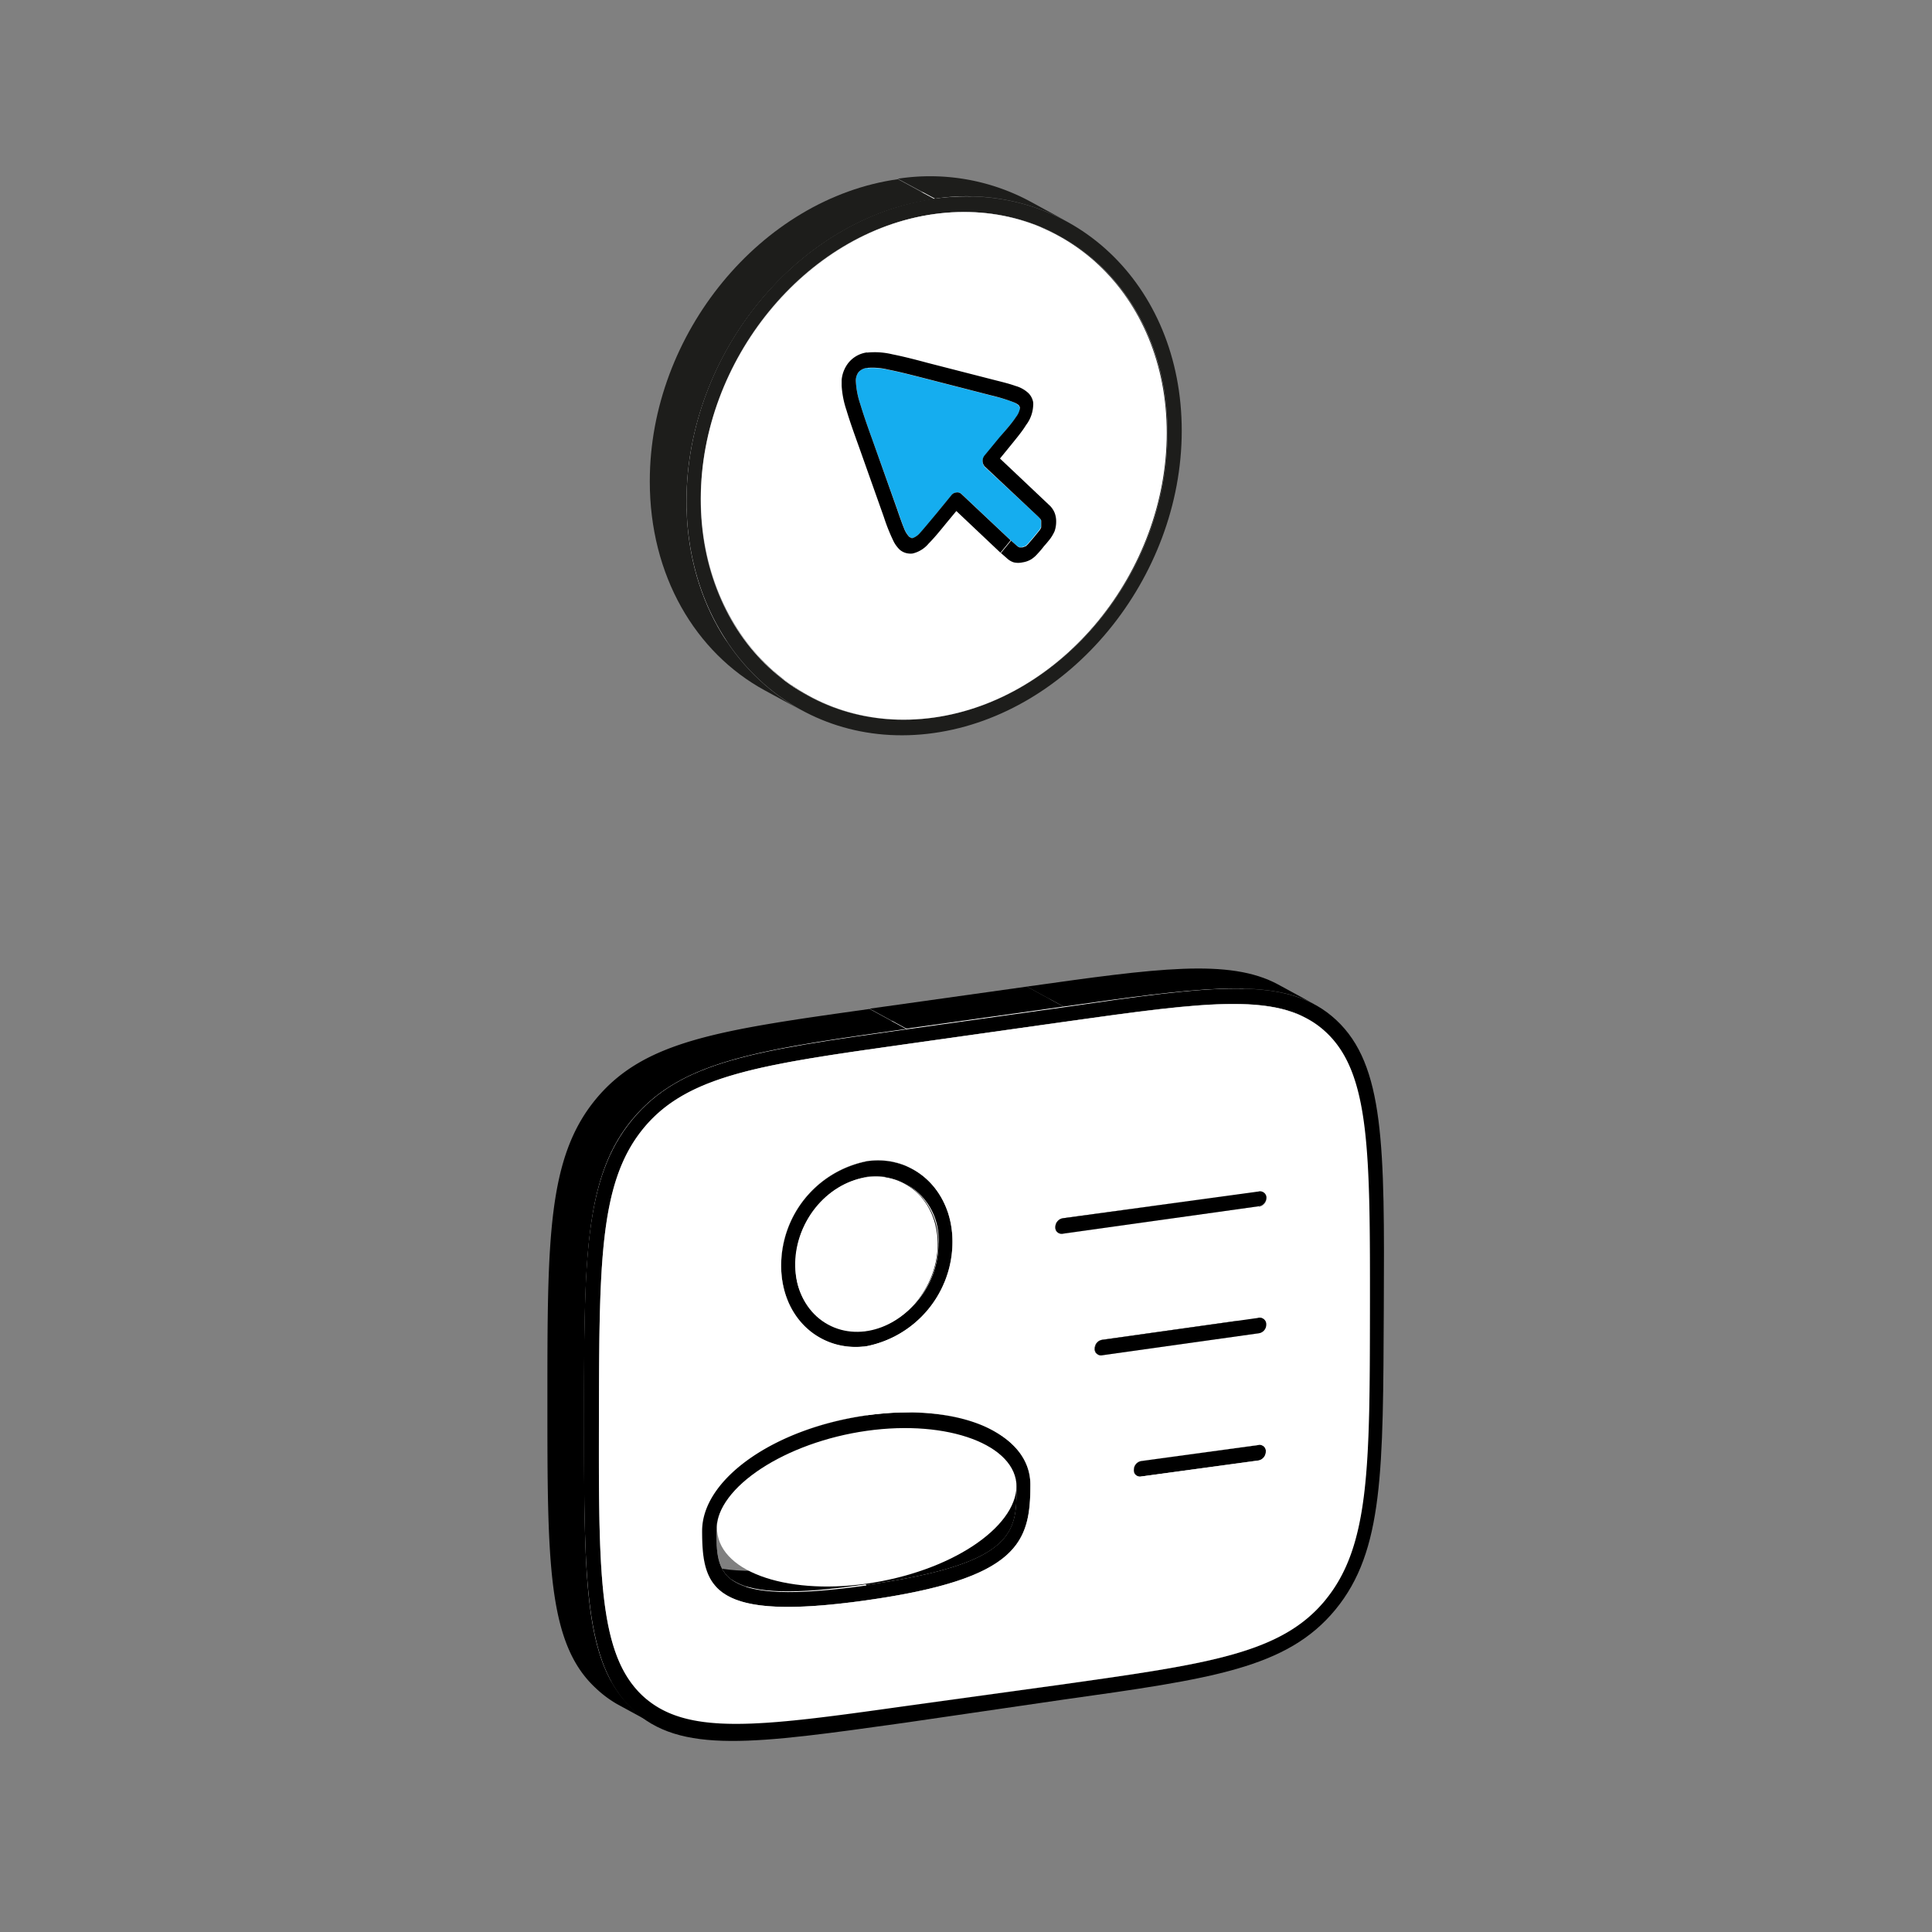 <svg viewBox="0 0 120 120" xmlns="http://www.w3.org/2000/svg" xmlns:xlink="http://www.w3.org/1999/xlink"><rect x="0" y="0" width="120" height="120" fill="#808080" stroke="none"/><clipPath id="a"><path d="m52.25 36.52.03-14.41 13.34-1.87-.02 14.41z"/></clipPath><path d="m50.26 43.24-2.26-1.24a12.38 12.38 0 0 0 7.73 1.33l2.27 1.24a12.38 12.38 0 0 1 -7.74-1.33z" fill="#1d1d1b"/><path d="m63.5 13.39 2.28 1.24c4 2.21 6.74 6.71 6.73 12.27-.02 8.62-6.51 16.55-14.51 17.67l-2.28-1.24c8-1.12 14.5-9 14.52-17.67 0-5.56-2.69-10.06-6.74-12.27z" fill="#1d1d1b"/><path d="m46.44 41 2.28 1.24a11.86 11.86 0 0 0 1.54 1l-2.26-1.24a11.86 11.86 0 0 1 -1.56-1z" fill="#fff"/><path d="m61.4 12.5a12.14 12.14 0 0 1 2.1.89l2.28 1.24a12.14 12.14 0 0 0 -2.1-.89z" fill="#fff"/><path d="m55.77 12.06a12.7 12.7 0 0 1 5.63.44l2.28 1.24a12.73 12.73 0 0 0 -5.68-.44z" fill="#fff"/><path d="m64 12.52 2.28 1.24a13.12 13.12 0 0 0 -8.2-1.42l-2.31-1.24a13.12 13.12 0 0 1 8.23 1.42z" fill="#1d1d1b"/><path d="m41.25 29.73c0-8.62 6.53-16.55 14.52-17.67l2.23 1.24c-8 1.12-14.5 9.05-14.52 17.67a13.92 13.92 0 0 0 5.2 11.28l-2.24-1.25a13.89 13.89 0 0 1 -5.19-11.27z" fill="#fff"/><path d="m58.05 12.34c8.47-1.19 15.36 5.28 15.35 14.43s-6.94 17.57-15.4 18.76-15.38-5.28-15.36-14.44 6.92-17.56 15.41-18.75zm-.05 32.23c8-1.12 14.5-9 14.52-17.67s-6.52-14.72-14.52-13.6-14.46 9.05-14.48 17.7 6.48 14.7 14.48 13.57" fill="#1d1d1b"/><path d="m58 13.3c8-1.12 14.48 5 14.47 13.6s-6.47 16.55-14.47 17.67-14.48-5-14.47-13.6 6.53-16.55 14.47-17.67z" fill="#fff"/><path d="m49.78 44.12-2.28-1.24c-4.3-2.34-7.15-7.13-7.14-13 0-9.14 6.92-17.56 15.41-18.75l2.28 1.24c-8.49 1.16-15.4 9.63-15.41 18.72-.02 5.91 2.84 10.69 7.14 13.03z" fill="#1d1d1b"/><g clip-path="url(#a)"><path d="m53.87 22.85a.83.83 0 0 0 -.54.26.88.88 0 0 0 -.17.6 5.24 5.24 0 0 0 .27 1.38c.18.6.43 1.33.75 2.21l1.56 4.36c.17.5.31.89.43 1.18a1.52 1.52 0 0 0 .32.51l.14.07h.07a1.08 1.08 0 0 0 .46-.33c.25-.25.58-.65 1-1.18l.94-1.15a.44.44 0 0 1 .31-.17.36.36 0 0 1 .31.09l3.06 2.88-.31.38.31-.38.36.32a.53.53 0 0 0 .16.1h.19l.2-.07a1.22 1.22 0 0 0 .15-.14l.36-.42.35-.43a.91.91 0 0 0 .1-.18v-.22-.21a.37.37 0 0 0 -.1-.15c-.07-.08-.19-.19-.35-.34l-3.04-2.82a.53.53 0 0 1 0-.69l.94-1.14c.44-.53.77-.93 1-1.23a1.24 1.24 0 0 0 .25-.55v-.06l-.07-.13a1.06 1.06 0 0 0 -.28-.2 10.82 10.82 0 0 0 -1.39-.42l-4.24-1.09c-.86-.22-1.57-.4-2.15-.51a4.13 4.13 0 0 0 -1.31-.11" fill="#15adef"/><path d="m53.84 21.89a1.8 1.8 0 0 0 -1.13.63 2 2 0 0 0 -.44 1.31 5.84 5.84 0 0 0 .31 1.66c.19.64.45 1.37.77 2.26l1.55 4.37a11.56 11.56 0 0 0 .62 1.54 2 2 0 0 0 .36.48 1 1 0 0 0 .56.24 1 1 0 0 0 .24 0 1.84 1.84 0 0 0 1-.62c.32-.32.66-.73 1.09-1.26l.63-.76 2.74 2.59.32-.39.31-.38-3.06-2.88a.36.36 0 0 0 -.31-.09.44.44 0 0 0 -.31.17l-.94 1.15c-.44.53-.77.93-1 1.18a1.08 1.08 0 0 1 -.46.33h-.07l-.14-.07a1.52 1.52 0 0 1 -.32-.51c-.12-.29-.26-.68-.43-1.18l-1.55-4.36c-.32-.88-.57-1.61-.75-2.21a5.24 5.24 0 0 1 -.27-1.38.88.88 0 0 1 .17-.6.83.83 0 0 1 .54-.26 4.13 4.13 0 0 1 1.31.11c.58.11 1.29.29 2.15.51l4.24 1.09a10.82 10.82 0 0 1 1.43.44 1.06 1.06 0 0 1 .28.17l.07.13v.06a1.24 1.24 0 0 1 -.25.55c-.2.3-.53.7-1 1.23l-.94 1.14a.53.53 0 0 0 0 .69l3.06 2.87c.16.15.28.26.35.34a.37.37 0 0 1 .1.15v.21.22a.91.91 0 0 1 -.1.18l-.35.43-.36.42a1.22 1.22 0 0 1 -.15.14l-.2.07h-.19a.53.53 0 0 1 -.16-.1l-.36-.32-.31.38-.32.39.41.36a1.07 1.07 0 0 0 .39.22 1.23 1.23 0 0 0 .54 0 1.46 1.46 0 0 0 .54-.19 1.8 1.8 0 0 0 .39-.34 5.87 5.87 0 0 0 .4-.47c.17-.19.29-.34.4-.48a2.68 2.68 0 0 0 .26-.45 1.8 1.8 0 0 0 .1-.6 1.47 1.47 0 0 0 -.1-.56 1.38 1.38 0 0 0 -.26-.4l-.39-.37-2.74-2.59.62-.76c.43-.53.77-.94 1-1.32a2.14 2.14 0 0 0 .44-1.17 1.1 1.1 0 0 0 0-.26 1.08 1.08 0 0 0 -.29-.55 1.94 1.94 0 0 0 -.81-.45c-.33-.12-.72-.22-1.2-.34l-4.25-1.09c-.85-.23-1.57-.41-2.18-.53a4.69 4.69 0 0 0 -1.58-.11"/></g><path d="m76.15 88.55 2.28 1.24a.39.39 0 0 1 .2.38.56.56 0 0 1 -.44.54l-2.28-1.24a.58.58 0 0 0 .45-.54.41.41 0 0 0 -.21-.38z" fill="#fff"/><path d="m76.15 88.55 2.28 1.24a.33.33 0 0 0 -.24 0l-2.28-1.24a.33.33 0 0 1 .24 0z"/><path d="m68.45 84.18-2.28-1.24 9.75-1.37 2.28 1.24z" fill="#fff"/><path d="m68.45 83.22-2.28-1.24 9.75-1.37 2.28 1.24z"/><path d="m76.16 80.65 2.28 1.24a.42.42 0 0 1 .21.38.54.54 0 0 1 -.45.54l-2.28-1.24a.54.54 0 0 0 .45-.54.42.42 0 0 0 -.21-.38z" fill="#fff"/><path d="m66 104.62-2.28-1.24c9.06-1.28 13.6-1.91 16.33-5.25l2.28 1.24c-2.75 3.34-7.33 3.97-16.33 5.25z"/><path d="m76.16 80.65 2.28 1.24a.47.47 0 0 0 -.24 0l-2.28-1.24a.47.47 0 0 1 .24 0z"/><path d="m70.87 91.73-2.28-1.24 7.32-1.02 2.28 1.23z" fill="#fff"/><path d="m70.64 91.69-2.28-1.24a.3.3 0 0 0 .23 0l2.28 1.24a.3.3 0 0 1 -.23 0z" fill="#fff"/><path d="m70.87 90.77-2.28-1.24 7.32-1.03 2.28 1.25z"/><path d="m70.64 91.69-2.28-1.24a.39.39 0 0 1 -.21-.37.56.56 0 0 1 .44-.55l2.28 1.24a.56.56 0 0 0 -.44.55.39.39 0 0 0 .21.37z"/><path d="m78.19 89.75a.38.38 0 0 1 .44.42.56.56 0 0 1 -.44.54l-7.32 1a.38.38 0 0 1 -.44-.41.56.56 0 0 1 .44-.55z"/><path d="m66.03 76.63-2.28-1.24 12.19-1.71 2.28 1.24z" fill="#fff"/><path d="m66.03 75.67-2.28-1.24 12.19-1.71 2.28 1.24z"/><path d="m75.94 73.68a.55.55 0 0 0 .44-.54l2.28 1.24a.55.55 0 0 1 -.45.54z" fill="#fff"/><path d="m76.38 73.14a.41.41 0 0 0 -.2-.38l2.28 1.24a.43.43 0 0 1 .2.38z" fill="#fff"/><path d="m76.18 72.76 2.28 1.24a.4.4 0 0 0 -.24 0l-2.28-1.24a.38.38 0 0 1 .24 0z"/><path d="m78.93 62 2.28 1.24a5.62 5.62 0 0 1 1.16.84c2.73 2.56 2.72 7.47 2.7 17.25s0 14.68-2.76 18l-2.31-1.2c2.74-3.32 2.75-8.22 2.76-18s0-14.69-2.69-17.25a6 6 0 0 0 -1.14-.88z"/><path d="m68.21 84.14-2.28-1.24a.38.38 0 0 0 .24 0l2.28 1.24a.38.38 0 0 1 -.24 0z" fill="#fff"/><path d="m56.22 105.99-2.28-1.24 9.76-1.37 2.28 1.24z"/><path d="m68.21 84.14-2.28-1.24a.4.4 0 0 1 -.2-.37.56.56 0 0 1 .44-.55l2.28 1.24a.55.55 0 0 0 -.44.55.4.4 0 0 0 .2.37z"/><path d="m61.73 91a3.85 3.85 0 0 0 -2.3-3.35l2.28 1.24a3.85 3.85 0 0 1 2.29 3.33z" fill="#fff"/><path d="m51.52 98.16c9.48-1.34 10.2-3.61 10.21-7.16l2.27 1.22c0 3.57-.7 5.84-10.21 7.18-.67-.4-1.59-.87-2.27-1.24z" fill="#fff"/><path d="m65.79 76.59-2.28-1.24a.38.38 0 0 0 .24 0l2.25 1.28a.38.38 0 0 1 -.21-.04z" fill="#fff"/><path d="m59 88.53 2.28 1.24a3.06 3.06 0 0 1 1.86 2.58c0 2.77 0 4.78-9.32 6.09l-2.3-1.24c9.31-1.31 9.31-3.32 9.32-6.09a3.06 3.06 0 0 0 -1.84-2.58z"/><path d="m65.79 76.59-2.28-1.24a.4.4 0 0 1 -.21-.35.56.56 0 0 1 .45-.55l2.25 1.22a.56.56 0 0 0 -.45.55.4.4 0 0 0 .24.37z"/><path d="m51.54 87.63a12.66 12.66 0 0 1 7.44.9l2.27 1.24a12.62 12.62 0 0 0 -7.43-.9c-.68-.37-1.6-.87-2.28-1.24z" fill="#fff"/><path d="m57.38 78.25 1.48.81c-.07.2-.14.41-.23.61l-2.28-1.24c.09-.2.16-.41.23-.61z" fill="#fff"/><path d="m56.58 77.82c.06-.19.1-.37.15-.56l1.14.62 1.13.62-.15.56z" fill="#fff"/><path d="m59.43 87.63 2.28 1.24a13.19 13.19 0 0 0 -7.89-1l-2.28-1.24a13.19 13.19 0 0 1 7.89 1z"/><g fill="#fff"><path d="m53.37 81.77a6.76 6.76 0 0 0 3-3.34l2.28 1.24a6.76 6.76 0 0 1 -3 3.34z"/><path d="m53.3 81.8h.07l2.28 1.2h-.07l-.43-.23-1.37-.75z"/><path d="m63.78 62.24c7.87-1.11 12.33-1.73 15.15-.2l2.28 1.24c-2.82-1.53-7.28-.91-15.15.2z"/><path d="m56.88 75.88a5.89 5.89 0 0 0 -.25-1.71l2.28 1.24a5.89 5.89 0 0 1 .25 1.71 7 7 0 0 1 -.16 1.38l-2.28-1.24a6.34 6.34 0 0 0 .16-1.38z"/><path d="m56.59 74 2.27 1.24a.78.78 0 0 1 0 .14l-2.28-1.24s.02-.06.01-.14z"/><path d="m43 97.9c1.39.75 3.93.91 8.57.26l2.23 1.24c-4.65.65-7.18.49-8.57-.26-.68-.38-1.59-.87-2.23-1.24z"/></g><path d="m45.74 98.28-2.28-1.28c1.19.64 3.51.8 8.06.16l2.28 1.24c-4.55.68-6.87.52-8.06-.12z"/><path d="m53.3 81.8.48.26.67.36 1.13.62a5.45 5.45 0 0 1 -1.75.57h-.16l-2.28-1.24h.16a5.45 5.45 0 0 0 1.75-.57z" fill="#fff"/><path d="m41.08 106.19-2.28-1.19c2.82 1.53 7.28.9 15.14-.2l2.28 1.2c-7.86 1.09-12.32 1.72-15.14.19z"/><path d="m50.73 82.42q.33 0 .66 0l2.28 1.24q-.33 0-.66 0z" fill="#fff"/><path d="m49.8 82.29a4.09 4.09 0 0 0 .93.13l2.27 1.24a4.09 4.09 0 0 1 -.93-.13z" fill="#fff"/><path d="m50.6 82.73c.49.27 1 .54 1.48.8l-2.28-1.24z" fill="#fff"/><path d="m56.59 74a4.75 4.75 0 0 0 -1.89-2.48c.76.41 1.52.82 2.27 1.24a4.65 4.65 0 0 1 1.89 2.48l-1.8-1-.24-.13h-.09a.39.39 0 0 1 -.14-.11z" fill="#fff"/><path d="m48.71 81.88a4.4 4.4 0 0 0 1.06.41l2.28 1.24a4.4 4.4 0 0 1 -1.05-.41z" fill="#fff"/><path d="m51.47 82.24-2.28-1.24a3.8 3.8 0 0 0 2.36.41l2.28 1.24a3.8 3.8 0 0 1 -2.36-.41z"/><path d="m53.93 72.25 2.28 1.24a4.17 4.17 0 0 1 2.06 3.76 5.51 5.51 0 0 1 -4.44 5.4l-2.28-1.24a5.5 5.5 0 0 0 4.45-5.41 4.17 4.17 0 0 0 -2.07-3.75z"/><path d="m54.7 71.55-.29-.17 2.28 1.24.28.17-1.13-.62c-.38-.17-.77-.4-1.14-.62z" fill="#fff"/><path d="m43.46 97c-1.24-.68-1.24-1.9-1.24-3.32l2.28 1.32c0 1.42 0 2.64 1.24 3.32z" fill="#fff"/><ellipse cx="53.81" cy="93.66" fill="#fff" rx="9.43" ry="4.72" transform="matrix(.982 -.187 .187 .982 -16.52 11.67)"/><path d="m42.22 93.72c0-2.59 4.27-5.38 9.32-6.09l2.28 1.24c-5 .71-9.31 3.5-9.32 6.09z" fill="#fff"/><path d="m45.23 99.14-2.23-1.24c-1.44-.79-1.62-2.23-1.62-4.05 0-3.23 4.49-6.37 10.21-7.18l2.28 1.24c-5.72.81-10.2 4-10.21 7.18-.05 1.82.13 3.26 1.57 4.05z"/><path d="m79.39 61.15 2.28 1.24c-3-1.64-7.59-1-15.61.13l-2.28-1.24c8.02-1.13 12.59-1.77 15.61-.13z"/><path d="m54.41 71.38 2.28 1.24a4.52 4.52 0 0 0 -2.84-.49l-2.28-1.24a4.52 4.52 0 0 1 2.84.49z"/><path d="m56.3 64.85-2.28-1.24 9.76-1.37 2.28 1.24z" fill="#fff"/><path d="m51.47 82.24-2.28-1.24a4.14 4.14 0 0 1 -2.06-3.75 5.5 5.5 0 0 1 4.44-5.4 3.73 3.73 0 0 1 2.36.4l2.28 1.24a3.73 3.73 0 0 0 -2.36-.4 5.49 5.49 0 0 0 -4.44 5.4 4.14 4.14 0 0 0 2.06 3.75z" fill="#fff"/><path d="m51 83.12-2.28-1.24a5 5 0 0 1 -2.47-4.5 6.61 6.61 0 0 1 5.33-6.49l2.28 1.24a6.61 6.61 0 0 0 -5.33 6.49 5 5 0 0 0 2.47 4.5z"/><path d="m53.85 72.13c2.93-.41 5.31 1.83 5.31 5a6.62 6.62 0 0 1 -5.33 6.49c-2.93.41-5.32-1.83-5.31-5a6.61 6.61 0 0 1 5.33-6.49zm0 10.52a5.51 5.51 0 0 0 4.44-5.4 3.91 3.91 0 0 0 -4.42-4.16 5.49 5.49 0 0 0 -4.44 5.4 3.91 3.91 0 0 0 4.42 4.16"/><ellipse cx="53.84" cy="77.87" fill="#fff" rx="4.98" ry="4.25" transform="matrix(.478 -.878 .878 .478 -40.29 87.95)"/><path d="m41.08 106.19-2.28-1.19a5.85 5.85 0 0 1 -1.18-.86c-2.72-2.55-2.71-7.45-2.7-17.23s0-14.69 2.77-18 7.31-4.03 16.31-5.3l2.28 1.24c-9 1.27-13.6 1.91-16.33 5.23s-2.75 8.24-2.77 18 0 14.68 2.7 17.23a5.85 5.85 0 0 0 1.2.88z" fill="#fff"/><path d="m83 63.36c3 2.8 3 7.84 2.95 17.89s0 15.07-3 18.72-7.66 4.3-17 5.61l-9.73 1.42c-9.3 1.3-14 2-16.95-.84s-3-7.85-3-17.89 0-15.08 3-18.72 7.66-4.3 17-5.61l9.76-1.37c9.33-1.36 13.97-2.01 16.97.79zm-.7 36c2.74-3.32 2.75-8.22 2.76-18s0-14.69-2.7-17.25-7.25-1.91-16.31-.64l-9.75 1.38c-9 1.27-13.6 1.91-16.33 5.23s-2.75 8.24-2.77 18 0 14.68 2.7 17.23 7.27 1.93 16.32.66l9.78-1.35c9.06-1.28 13.6-1.91 16.33-5.25"/><path d="m53.82 87.91c5.72-.8 10.18 1.09 10.18 4.31 0 3.57-.7 5.84-10.21 7.18s-10.19-.74-10.19-4.31c.02-3.23 4.5-6.37 10.22-7.18zm0 10.53c9.31-1.31 9.31-3.32 9.32-6.09 0-2.6-4.25-4.19-9.3-3.48s-9.33 3.5-9.34 6.13c0 2.78 0 4.78 9.3 3.48"/><path d="m82.37 64.12c-2.71-2.55-7.26-1.91-16.31-.64l-9.76 1.37c-9 1.27-13.6 1.91-16.33 5.23s-2.75 8.24-2.77 18 0 14.68 2.7 17.23 7.27 1.93 16.32.66l9.78-1.35c9.06-1.28 13.6-1.91 16.33-5.25s2.75-8.22 2.76-18 .01-14.69-2.72-17.25zm-28.52 8c2.93-.41 5.31 1.83 5.31 5a6.62 6.62 0 0 1 -5.33 6.49c-2.93.41-5.32-1.83-5.31-5a6.61 6.61 0 0 1 5.33-6.49m-.05 27.28c-9.51 1.33-10.19-.74-10.19-4.31 0-3.23 4.49-6.37 10.21-7.18s10.18 1.09 10.18 4.31c0 3.57-.7 5.84-10.21 7.18m24.39-8.69-7.32 1a.38.38 0 0 1 -.44-.41.56.56 0 0 1 .44-.55l7.32-1a.38.38 0 0 1 .44.42.56.56 0 0 1 -.44.54m0-7.9-9.75 1.37a.38.38 0 0 1 -.44-.41.55.55 0 0 1 .44-.55l9.75-1.37a.4.4 0 0 1 .45.42.54.54 0 0 1 -.45.54m0-7.89-12.18 1.71a.39.39 0 0 1 -.45-.41.56.56 0 0 1 .45-.55l12.22-1.67a.39.39 0 0 1 .44.42.55.55 0 0 1 -.45.54" fill="#fff"/><path d="m78.2 81.85a.4.4 0 0 1 .45.42.54.54 0 0 1 -.45.54l-9.75 1.37a.38.38 0 0 1 -.44-.41.55.55 0 0 1 .44-.55z"/><path d="m78.66 74.38a.55.55 0 0 1 -.45.54l-12.21 1.71a.39.39 0 0 1 -.45-.41.56.56 0 0 1 .45-.55l12.22-1.67a.39.39 0 0 1 .44.38z"/><path d="m56.3 63.89-2.28-1.24 9.76-1.37 2.28 1.24z"/><path d="m40.6 107.08-2.28-1.24a7 7 0 0 1 -1.33-1c-2.99-2.78-2.99-7.84-2.99-17.84s0-15.08 3-18.72 7.66-4.3 17-5.61l2.28 1.24c-9.3 1.31-14 2-17 5.61s-3 8.68-3 18.72 0 15.08 3 17.89a7 7 0 0 0 1.32.95z"/></svg>